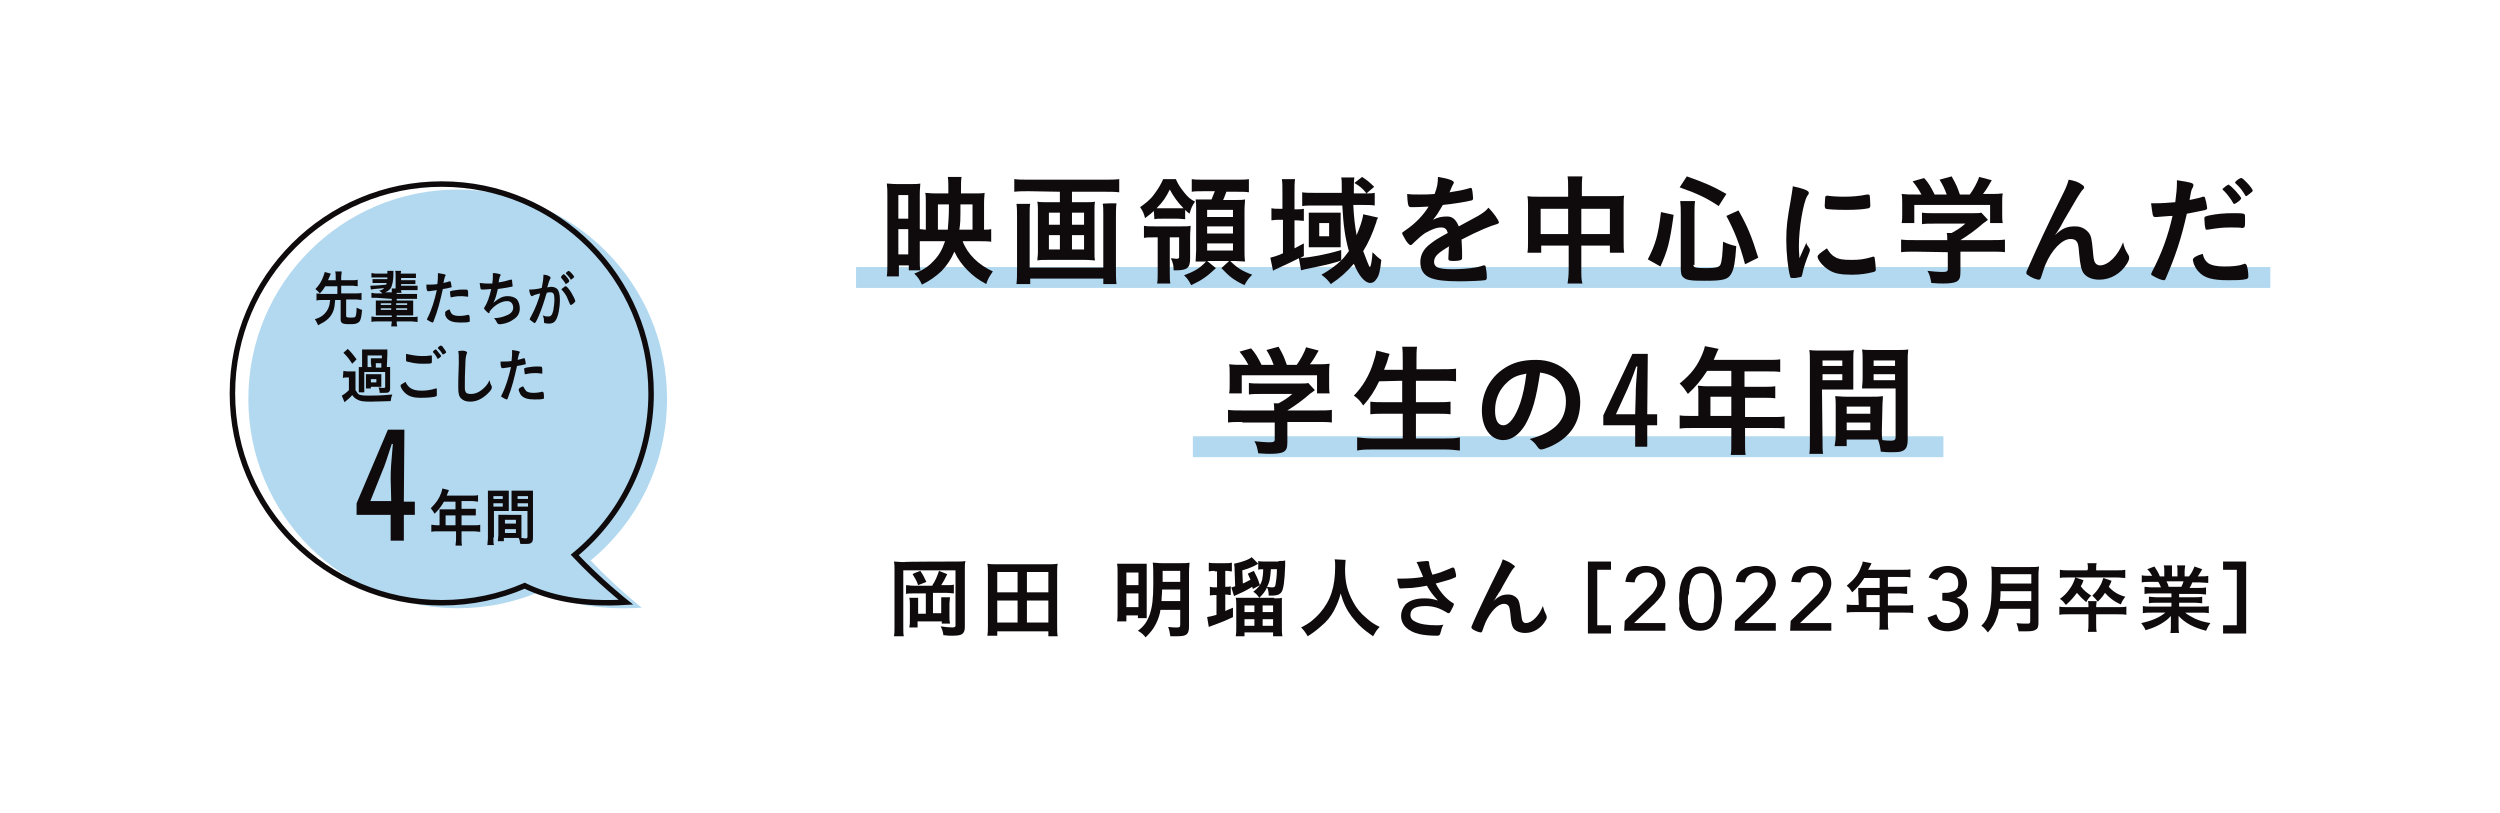 <?xml version="1.0" encoding="utf-8"?>
<!-- Generator: Adobe Illustrator 27.2.0, SVG Export Plug-In . SVG Version: 6.00 Build 0)  -->
<svg version="1.1" id="_レイヤー_2" xmlns="http://www.w3.org/2000/svg" xmlns:xlink="http://www.w3.org/1999/xlink" x="0px"
	 y="0px" viewBox="0 0 455 148" style="enable-background:new 0 0 455 148;" xml:space="preserve">
<style type="text/css">
	.st0{fill:#B2D9F0;}
	.st1{fill:none;stroke:#0F0B0D;stroke-miterlimit:10;}
	.st2{fill:#0F0B0D;}
</style>
<g id="_レイヤー_2-2">
	<g>
		<path class="st0" d="M107.5,102c8.5-7,13.9-17.6,13.9-29.4c0-21-17.1-38.1-38.1-38.1S45.2,51.5,45.2,72.6s17.1,38.1,38.1,38.1
			c5.4,0,10.5-1.1,15.1-3.1c4.5,2.2,10.4,3.5,18.4,3C116.8,110.6,112,106.8,107.5,102L107.5,102z"/>
		<path class="st1" d="M104.6,101c8.5-7,13.9-17.6,13.9-29.4c0-21-17.1-38.1-38.1-38.1S42.3,50.6,42.3,71.6s17.1,38.1,38.1,38.1
			c5.4,0,10.5-1.1,15.1-3.1c4.5,2.2,10.4,3.5,18.4,3C113.9,109.6,109.1,105.8,104.6,101L104.6,101z"/>
		<g>
			<path class="st2" d="M73.5,91.3h2v2.4h-2v4.7h-2.4v-4.7h-6.2v-2.1l5.7-13.4h3L73.5,91.3L73.5,91.3z M71.1,87.1
				c0-1.8,0.1-2.9,0.4-6.3h-0.2c-0.9,2.8-1.3,4-1.7,4.9l-2.2,5.5h3.8L71.1,87.1L71.1,87.1z"/>
			<path class="st2" d="M80,93.3c0-0.2,0-0.4,0-0.6c0.2,0,0.4,0,0.7,0h2.2v-1.4h-2.1c-0.5,0.9-1,1.5-1.7,2.2c-0.3-0.5-0.4-0.6-0.7-1
				c1-1,1.5-1.7,1.9-2.8c0.1-0.4,0.2-0.6,0.2-0.8l1.2,0.3c0,0.1-0.2,0.4-0.4,1H86c0.5,0,0.7,0,1-0.1v1.2c-0.3,0-0.6-0.1-1-0.1h-2
				v1.4h1.6c0.5,0,0.7,0,1,0v1.2c-0.3,0-0.6,0-1,0H84v1.8h2.3c0.5,0,0.8,0,1.1-0.1v1.3c-0.3,0-0.7-0.1-1.1-0.1H84v1.4
				c0,0.6,0,0.9,0.1,1.2h-1.2c0-0.3,0.1-0.6,0.1-1.2v-1.4h-3.4c-0.4,0-0.8,0-1.1,0.1v-1.3c0.3,0,0.6,0.1,1.1,0.1H80L80,93.3L80,93.3
				z M82.9,95.6v-1.8h-1.8v1.8H82.9z"/>
			<path class="st2" d="M89.8,97.8c0,0.7,0,1.1,0.1,1.4h-1.2c0-0.3,0.1-0.7,0.1-1.4v-7.3c0-0.6,0-0.9,0-1.2c0.3,0,0.5,0,1,0h1.8
				c0.5,0,0.8,0,1,0c0,0.3,0,0.6,0,1V92c0,0.5,0,0.7,0,1c-0.2,0-0.6,0-0.9,0h-1.8V97.8z M89.8,90.8h1.7v-0.5h-1.7V90.8z M89.8,92.2
				h1.7v-0.6h-1.7C89.8,91.6,89.8,92.2,89.8,92.2z M94.9,96.9c0,0.4,0,0.7,0,1c0.3,0,0.6,0.1,0.7,0.1c0.3,0,0.4-0.1,0.4-0.3V93h-2
				c-0.3,0-0.6,0-0.9,0c0-0.4,0-0.5,0-1v-1.7c0-0.4,0-0.7,0-1c0.3,0,0.5,0,1,0h1.9c0.5,0,0.7,0,1,0c0,0.4,0,0.7,0,1.2v7.3
				c0,0.7-0.1,0.9-0.5,1.1c-0.2,0.1-0.5,0.1-1.1,0.1c-0.1,0-0.2,0-0.7,0c-0.1-0.5-0.1-0.7-0.3-1.1c-0.3,0-0.4,0-0.6,0h-2.1v0.6h-1.1
				c0-0.3,0.1-0.7,0.1-1.1v-2.7c0-0.4,0-0.7,0-1c0.3,0,0.5,0,0.9,0H94c0.4,0,0.6,0,0.9,0c0,0.3,0,0.6,0,1V96.9L94.9,96.9z
				 M91.9,95.3h2v-0.7h-2V95.3z M91.9,97h2v-0.7h-2V97z M94.2,90.8h1.9v-0.5h-1.9V90.8z M94.2,92.2h1.9v-0.6h-1.9V92.2z"/>
		</g>
		<g>
			<path class="st2" d="M59.2,52.1c-0.3,0.5-0.5,0.8-1,1.3c-0.3-0.4-0.5-0.5-0.8-0.8c0.6-0.6,0.9-1.1,1.2-1.7
				c0.2-0.5,0.4-0.9,0.5-1.4l1.1,0.3c0,0.1-0.1,0.2-0.2,0.5c-0.2,0.4-0.2,0.5-0.3,0.7h1.4v-0.6c0-0.4,0-0.7-0.1-1h1.2
				c0,0.3-0.1,0.6-0.1,1V51h2c0.4,0,0.7,0,1-0.1v1.2c-0.3,0-0.6-0.1-1-0.1h-2v1.4h2.6c0.5,0,0.8,0,1.1-0.1v1.3
				c-0.3,0-0.6-0.1-1.1-0.1H63v3c0,0.2,0.1,0.3,0.7,0.3c0.7,0,0.9,0,1-0.2c0.1-0.2,0.2-0.7,0.2-1.6c0.5,0.2,0.6,0.3,1,0.4
				c-0.1,1.1-0.2,1.6-0.4,2c-0.1,0.2-0.4,0.4-0.7,0.5c-0.3,0.1-0.8,0.1-1.3,0.1c-1.2,0-1.5-0.2-1.5-0.9v-3.5H61
				c-0.1,1.5-0.3,2.2-0.9,3c-0.4,0.5-0.8,0.8-1.3,1.1c-0.2,0.1-0.4,0.2-0.9,0.5c-0.2-0.4-0.3-0.7-0.6-1.1c1-0.3,1.6-0.7,2.1-1.4
				c0.3-0.4,0.5-0.9,0.6-1.4c0-0.2,0-0.2,0.1-0.7h-1.4c-0.4,0-0.8,0-1.1,0.1v-1.3c0.3,0,0.6,0.1,1.1,0.1h2.7v-1.4H59.2L59.2,52.1z"
				/>
			<path class="st2" d="M68.5,54.2c-0.4,0-0.6,0-0.9,0v-0.9c0.3,0,0.4,0.1,0.9,0.1h1.1c-0.2-0.2-0.4-0.4-0.6-0.5
				c0.5-0.1,0.7-0.2,0.9-0.5c-0.3,0.1-0.9,0.1-1.8,0.2c-0.2,0-0.4,0.1-0.6,0.1L67.4,52c0.1,0,0.1,0,0.2,0c0.6,0,2-0.1,2.7-0.2
				c0-0.1,0-0.2,0.1-0.3h-1.7c-0.5,0-0.6,0-0.9,0v-0.7c0.2,0,0.4,0,0.9,0h1.8c0-0.1,0-0.2,0-0.3h-2c-0.4,0-0.6,0-0.9,0v-0.8
				c0.3,0,0.4,0.1,0.9,0.1h2c0-0.3,0-0.3,0-0.5h1.1c0,0.2,0,0.3,0,0.8c0,0.9-0.2,1.7-0.4,2.2c-0.2,0.4-0.6,0.7-1.1,0.9h1.2
				c0-0.3,0-0.4,0-0.7H72c0-0.1,0-0.2,0-0.3v-2.1c0-0.5,0-0.6-0.1-0.8h1.1c0,0.2,0,0.2-0.1,0.5h1.9c0.4,0,0.6,0,0.9,0v0.8
				c-0.2,0-0.4,0-0.9,0H73V51h1.7c0.5,0,0.6,0,0.9,0v0.7c-0.3,0-0.4,0-0.9,0H73V52h2.1c0.5,0,0.7,0,0.9,0v0.8c-0.2,0-0.4,0-0.9,0H73
				c0,0.2,0,0.3,0.1,0.5h-0.9c0,0.1,0,0.1,0,0.2h2.8c0.5,0,0.6,0,0.9,0v0.9c-0.2,0-0.4,0-0.9,0h-2.8v0.3h2.2c0.4,0,0.6,0,0.8,0
				c0,0.3,0,0.4,0,0.8v1c0,0.4,0,0.6,0,0.9c-0.2,0-0.4,0-0.8,0h-2.2v0.3h2.8c0.5,0,0.8,0,1-0.1v1c-0.3,0-0.7-0.1-1-0.1h-2.8
				c0,0.4,0,0.6,0.1,0.9h-1.1c0-0.3,0.1-0.5,0.1-0.9h-2.7c-0.4,0-0.7,0-1,0.1v-1c0.2,0,0.5,0.1,1,0.1h2.7v-0.3h-2.1
				c-0.4,0-0.6,0-0.8,0c0-0.3,0-0.5,0-0.9v-1c0-0.4,0-0.6,0-0.8c0.2,0,0.4,0,0.8,0h2.1v-0.3L68.5,54.2L68.5,54.2z M69.3,55.2v0.3
				h1.9v-0.3H69.3z M69.3,56.1v0.3h1.9v-0.3H69.3z M72.1,55.5h2v-0.3h-2V55.5z M72.1,56.4h2v-0.3h-2V56.4z"/>
			<path class="st2" d="M78.1,53L78.1,53c-0.1,0-0.1,0-0.2,0c-0.1,0-0.1,0-0.2-0.2c-0.1-0.3-0.1-0.6-0.1-1c0.1,0,0.2,0,0.3,0
				c0.5,0,1.2,0,1.7-0.1c0.1-0.7,0.1-1.3,0.1-1.7v-0.3c1.1,0.2,1.4,0.2,1.4,0.4c0,0.1,0,0.1-0.1,0.2c-0.1,0.3-0.1,0.3-0.3,1.2
				c0.4-0.1,0.9-0.2,1.1-0.3c0,0,0.1,0,0.1,0c0.1,0,0.1,0,0.2,0.4c0,0.2,0.1,0.5,0.1,0.6c0,0.1,0,0.1-0.1,0.1
				c-0.1,0-0.6,0.2-1.5,0.3c-0.5,2.2-0.9,3.9-1.7,5.9c0,0.1-0.1,0.2-0.2,0.2c-0.1,0-0.5-0.2-0.8-0.4c-0.2-0.1-0.2-0.2-0.2-0.2
				c0,0,0-0.1,0.1-0.2c0.8-1.6,1.3-3.3,1.7-5.1C79,52.9,78.7,52.9,78.1,53L78.1,53z M82.3,57.2c0.3,0.2,0.7,0.3,1.3,0.3
				c0.6,0,1.2-0.1,1.5-0.2c0.1,0,0.1,0,0.1,0c0.1,0,0.1,0,0.2,0.1c0.1,0.2,0.1,0.7,0.1,1c0,0.1,0,0.2-0.2,0.2
				c-0.3,0.1-0.9,0.1-1.5,0.1c-1.2,0-1.9-0.2-2.4-0.7c-0.2-0.2-0.3-0.5-0.4-0.7C81.1,57.1,81,57,81,56.9c0-0.2,0.3-0.4,0.8-0.6
				C82,56.8,82.1,57,82.3,57.2z M85.1,54c-0.2,0-0.6-0.1-1-0.1c-0.7,0-1,0-1.9,0.2c0,0-0.1,0-0.1,0c-0.1,0-0.1,0-0.1-0.1
				c0-0.1-0.1-0.6-0.1-0.8c0-0.1,0-0.2,0.1-0.2c0,0,0.1,0,0.3-0.1c0.7-0.1,1.2-0.2,1.9-0.2c0.6,0,0.9,0,0.9,0.1c0,0,0.1,0.1,0.1,0.5
				c0,0.3,0,0.6,0,0.7C85.3,54,85.2,54,85.1,54C85.2,54,85.1,54,85.1,54L85.1,54z"/>
			<path class="st2" d="M88.1,52.7c-0.5,0-0.6,0-0.6-0.1c-0.1-0.1-0.1-0.6-0.2-1.1c0.4,0,0.7,0.1,1.2,0.1c0.3,0,0.7,0,1.1,0
				c0.1-0.7,0.1-0.9,0.1-1.3c0-0.2,0-0.3,0-0.6c0.5,0,1,0.1,1.3,0.2c0.1,0,0.1,0.1,0.1,0.2c0,0.1,0,0.1-0.1,0.2
				c-0.1,0.2-0.1,0.4-0.2,0.7c0,0.2,0,0.3-0.1,0.4c0.8-0.1,1.6-0.3,2.2-0.5c0.1,0,0.1,0,0.2,0c0.1,0,0.1,0.1,0.1,0.3
				c0,0.2,0.1,0.7,0.1,0.8c0,0.1,0,0.2-0.3,0.2c-0.8,0.2-1.8,0.3-2.4,0.4c-0.3,1.3-0.4,1.7-0.8,2.5c0.6-0.5,0.9-0.7,1.3-0.9
				c0.4-0.2,0.8-0.3,1.3-0.3c0.7,0,1.3,0.2,1.7,0.6c0.3,0.4,0.5,1,0.5,1.6c0,0.8-0.3,1.5-1.1,2c-0.5,0.4-1.4,0.8-2.3,0.9
				c-0.2,0-0.3,0-0.4,0c-0.1,0-0.2-0.1-0.3-0.2c-0.2-0.4-0.3-0.6-0.6-0.9c0.9,0,1.6-0.2,2.3-0.5c0.8-0.3,1.2-0.8,1.2-1.4
				c0-0.7-0.4-1.2-1.1-1.2c-1.1,0-2.4,0.8-3.2,1.9C89.1,56.9,89.1,57,89,57c-0.2,0-0.9-0.7-0.9-0.9c0-0.1,0-0.1,0.1-0.2
				c0.5-0.8,0.9-1.9,1.2-3.3C89.3,52.6,88.2,52.7,88.1,52.7L88.1,52.7z"/>
			<path class="st2" d="M97.1,53.8c-0.1,0-0.1,0-0.2,0.1c0,0-0.1,0-0.1,0c-0.2,0-0.4-0.4-0.5-1.2h0.2c0.4,0,1.5-0.1,2.1-0.3
				c0.2-1,0.3-1.7,0.3-2.2c0,0,0-0.1,0-0.2c0.4,0,0.8,0.1,1.1,0.3c0.2,0.1,0.2,0.2,0.2,0.3c0,0.1,0,0.1-0.1,0.2
				c-0.1,0.2-0.3,0.7-0.5,1.5c0.2,0,0.5-0.1,0.7-0.1c0.4,0,0.7,0.1,1,0.3c0.4,0.3,0.6,1,0.6,2c0,1.6-0.3,3-0.7,3.7
				c-0.3,0.5-0.7,0.7-1.3,0.7c-0.4,0-0.7-0.1-0.8-0.1c-0.1,0-0.1-0.2-0.1-0.5c0-0.3-0.1-0.6-0.2-0.9c0.5,0.2,0.6,0.2,1,0.2
				c0.5,0,0.7-0.3,0.9-1.1c0.1-0.6,0.2-1.3,0.2-2.1c0-0.9-0.2-1.2-0.7-1.2c-0.2,0-0.5,0-0.7,0.1c0,0.1,0,0.1-0.1,0.3
				c-0.3,1.1-0.8,2.6-1.3,3.8c-0.5,1.2-0.7,1.4-0.8,1.4c-0.1,0-0.3-0.2-0.6-0.4c-0.2-0.2-0.3-0.2-0.3-0.3c0,0,0.1-0.3,0.4-0.8
				c0.5-0.9,1.3-2.8,1.5-3.9C97.6,53.6,97.1,53.7,97.1,53.8L97.1,53.8z M103.3,51.5c-0.2,0.1-0.3,0.2-0.3,0.2c0,0-0.1,0-0.1-0.1
				c-0.2-0.4-0.6-0.8-0.8-1.1c0,0,0,0,0-0.1c0,0,0.1-0.1,0.2-0.3c0.2-0.1,0.2-0.2,0.3-0.2c0.2,0,1,1,1,1.2
				C103.6,51.3,103.5,51.4,103.3,51.5L103.3,51.5z M102.2,52.7c0-0.1,0.1-0.2,0.4-0.4c0.2-0.2,0.3-0.2,0.4-0.2c0.1,0,0.6,0.5,1,1.2
				c0.3,0.5,0.7,1.3,0.7,1.5c0,0.1,0,0.1-0.3,0.4c-0.2,0.2-0.4,0.3-0.5,0.3c-0.1,0-0.1,0-0.2-0.2c-0.2-0.5-0.4-0.9-0.6-1.4
				c-0.3-0.5-0.3-0.5-0.8-1.1C102.2,52.8,102.2,52.7,102.2,52.7L102.2,52.7z M103.5,49.3c0.2,0,1,0.9,1,1.1c0,0.1-0.1,0.1-0.3,0.3
				c-0.2,0.2-0.3,0.2-0.3,0.2c0,0-0.1-0.1-0.2-0.3c-0.2-0.3-0.5-0.6-0.7-0.8c0,0,0-0.1,0-0.1C103,49.6,103.4,49.3,103.5,49.3
				L103.5,49.3z"/>
			<path class="st2" d="M62.5,67.5c0.2,0,0.4,0.1,0.8,0.1h0.7c0.3,0,0.5,0,0.7,0c0,0.4,0,0.5,0,1.1v2.3c0.2,0.3,0.3,0.4,0.4,0.6
				c0.2,0.2,0.4,0.3,0.6,0.3c0.4,0.1,0.9,0.1,1.5,0.1c2,0,3.1-0.1,4.2-0.2c-0.2,0.5-0.2,0.6-0.3,1.2c-0.9,0-2.2,0.1-3.6,0.1
				c-1.5,0-2-0.1-2.5-0.4c-0.4-0.2-0.6-0.4-0.9-0.8c-0.3,0.4-0.9,0.9-1.4,1.3l-0.5-1.2c0.4-0.2,0.8-0.5,1.3-1v-2.3h-0.5
				c-0.3,0-0.4,0-0.6,0.1L62.5,67.5L62.5,67.5z M63.3,63.5c0.8,0.8,1,1.1,1.6,1.9l-0.8,0.8c-0.6-0.9-0.8-1.2-1.6-2L63.3,63.5
				L63.3,63.5z M70.4,66.8c0.3,0,0.5,0,0.6,0c0,0.3,0,0.5,0,0.9v3c0,0.4-0.1,0.6-0.3,0.7c-0.2,0.1-0.4,0.1-1,0.1c0,0-0.2,0-0.6,0
				c0-0.4-0.1-0.7-0.2-1c0.4,0.1,0.7,0.1,0.8,0.1c0.3,0,0.4,0,0.4-0.2v-2.7h-3.8v2.8c0,0.5,0,0.7,0,0.9h-1c0-0.3,0-0.5,0-0.9v-2.9
				c0-0.4,0-0.5,0-0.8c0.1,0,0.3,0,0.6,0v-2.2c0-0.4,0-0.7,0-1c0.3,0,0.5,0,0.9,0h2.8c0.5,0,0.7,0,0.9,0c0,0.2,0,0.5,0,1L70.4,66.8
				L70.4,66.8L70.4,66.8z M69.4,69.8c0,0.3,0,0.4,0,0.6c0,0,0,0-0.1,0c-0.1,0-0.4,0-0.5,0h-1.3v0.3h-0.9c0-0.2,0-0.3,0-0.6v-1.4
				c0-0.2,0-0.4,0-0.6c0.1,0,0.2,0,0.6,0h1.6c0.4,0,0.4,0,0.6,0c0,0.2,0,0.3,0,0.6L69.4,69.8L69.4,69.8z M67.5,66c0-0.4,0-0.5,0-0.8
				c0.2,0,0.5,0,0.8,0h1.2v-0.5h-2.6v2.1h0.7L67.5,66L67.5,66z M67.5,69.6h1V69h-1V69.6z M69.4,66.9v-0.8h-1v0.8H69.4z"/>
			<path class="st2" d="M76.7,71.1c0.8,0,1.7-0.1,2.6-0.4c0,0,0.1,0,0.1,0c0.1,0,0.1,0,0.1,0.1c0,0.2,0,0.6,0,1c0,0.2,0,0.3-0.1,0.3
				c-0.3,0.2-1.6,0.3-2.8,0.3c-1.5,0-2.3-0.3-3-1c-0.3-0.3-0.7-0.9-0.7-1.2c0-0.2,0.1-0.2,0.9-0.7C74.3,70.6,75.1,71.1,76.7,71.1z
				 M76.8,64.8c0.6,0,0.9,0,1.6-0.1h0.1c0.1,0,0.1,0,0.1,0.1c0,0.1,0,0.5,0,0.9c0,0.3,0,0.3-0.1,0.4c-0.1,0.1-0.9,0.1-1.6,0.1
				c-0.9,0-1.6-0.1-2.4-0.3c-0.6-0.1-0.6-0.1-0.6-0.5c0-0.2,0-0.7,0-1C74.8,64.6,75.8,64.8,76.8,64.8z M79.7,65.3
				c-0.1,0-0.1,0-0.1-0.1c-0.3-0.5-0.4-0.7-0.8-1.1c0,0,0-0.1,0-0.1c0-0.1,0.4-0.4,0.5-0.4c0.1,0,0.2,0.1,0.4,0.4
				c0.3,0.4,0.6,0.7,0.6,0.8C80.3,64.9,79.8,65.3,79.7,65.3L79.7,65.3z M80.7,63.3c0.3,0.4,0.5,0.7,0.5,0.8c0,0.1,0,0.1-0.2,0.2
				c-0.2,0.2-0.3,0.2-0.4,0.2c0,0-0.1,0-0.1-0.1c-0.3-0.5-0.5-0.7-0.8-1c0,0,0-0.1,0-0.1c0-0.1,0.4-0.4,0.5-0.4
				C80.4,62.9,80.5,63,80.7,63.3z"/>
			<path class="st2" d="M84.7,63.9c0.2,0.1,0.3,0.1,0.3,0.3c0,0.1,0,0.1-0.1,0.3c-0.1,0.3-0.2,0.9-0.2,1.7c-0.1,1.8-0.1,3.1-0.1,4.2
				c0,0.4,0,0.6,0.1,0.8c0.1,0.4,0.5,0.5,1,0.5c0.9,0,1.7-0.4,2.5-1.2c0.4-0.4,0.6-0.7,0.9-1.3c0.1,0.4,0.1,0.6,0.4,1.1
				c0,0.1,0,0.2,0,0.3c0,0.2-0.2,0.5-0.7,1c-1,1-2.1,1.5-3.2,1.5c-0.8,0-1.3-0.2-1.7-0.6c-0.4-0.4-0.5-1-0.5-2.1
				c0-0.9,0-1.5,0.1-4.1c0-0.4,0-0.6,0-0.7c0-0.9,0-1.2-0.1-1.7C84,63.8,84.4,63.8,84.7,63.9L84.7,63.9z"/>
			<path class="st2" d="M91.6,67L91.6,67c-0.1,0-0.1,0-0.2,0c-0.1,0-0.1,0-0.2-0.2c-0.1-0.3-0.1-0.6-0.1-1c0.1,0,0.2,0,0.3,0
				c0.5,0,1.2,0,1.7-0.1c0.1-0.7,0.1-1.3,0.1-1.7v-0.3c1.1,0.2,1.4,0.2,1.4,0.4c0,0.1,0,0.1-0.1,0.2c-0.1,0.3-0.1,0.3-0.3,1.2
				c0.4-0.1,0.9-0.2,1.1-0.3c0,0,0,0,0.1,0c0.1,0,0.1,0,0.2,0.4c0,0.2,0.1,0.5,0.1,0.6c0,0.1,0,0.1-0.1,0.1c-0.1,0-0.6,0.2-1.5,0.3
				c-0.5,2.2-0.9,3.9-1.7,5.9c0,0.1-0.1,0.2-0.2,0.2c-0.1,0-0.5-0.2-0.8-0.4c-0.2-0.1-0.2-0.2-0.2-0.2c0,0,0-0.1,0.1-0.2
				c0.8-1.6,1.3-3.3,1.7-5.1C92.5,66.9,92.2,66.9,91.6,67L91.6,67z M95.8,71.2c0.3,0.2,0.7,0.3,1.3,0.3c0.6,0,1.2-0.1,1.5-0.2
				c0.1,0,0.1,0,0.1,0c0.1,0,0.1,0,0.2,0.1c0.1,0.2,0.1,0.7,0.1,1c0,0.1,0,0.2-0.2,0.2c-0.3,0.1-0.9,0.1-1.5,0.1
				c-1.2,0-1.9-0.2-2.4-0.7c-0.2-0.2-0.3-0.5-0.4-0.7c-0.1-0.2-0.1-0.3-0.1-0.4c0-0.2,0.3-0.4,0.8-0.6C95.5,70.8,95.6,71,95.8,71.2z
				 M98.6,68c-0.2,0-0.6-0.1-1-0.1c-0.7,0-1,0-1.9,0.2c0,0-0.1,0-0.1,0c-0.1,0-0.1,0-0.1-0.1c0-0.1-0.1-0.6-0.1-0.8
				c0-0.1,0-0.2,0.1-0.2c0,0,0.1,0,0.3-0.1c0.7-0.1,1.2-0.2,1.9-0.2c0.6,0,0.9,0,0.9,0.1c0,0,0.1,0.1,0.1,0.5c0,0.3,0,0.6,0,0.7
				C98.8,67.9,98.8,68,98.6,68C98.7,68,98.7,68,98.6,68L98.6,68z"/>
		</g>
	</g>
	<g>
		<g>
			<path class="st2" d="M174,102.2c0.9,0,1.2,0,1.7-0.1c-0.1,0.5-0.1,0.9-0.1,1.7v10.4c0,0.6-0.2,1-0.5,1.2
				c-0.3,0.2-0.8,0.3-1.8,0.3c-0.5,0-0.7,0-1.6-0.1c-0.1-0.7-0.2-1-0.5-1.6c0.7,0.1,1.6,0.2,2.1,0.2c0.4,0,0.6-0.1,0.6-0.3v-10.1
				h-9.5v10.3c0,0.9,0,1.3,0.1,1.7h-1.8c0.1-0.5,0.1-1,0.1-1.7v-10.4c0-0.6,0-1-0.1-1.5c0.5,0,0.9,0.1,1.8,0.1
				C164.5,102.2,174,102.2,174,102.2z M169.7,106.5c0.5-0.7,0.9-1.7,1.2-2.6l1.5,0.6c-0.5,1-0.6,1.2-1.1,2h0.9c0.7,0,1,0,1.4-0.1
				v1.6c-0.4,0-0.8-0.1-1.4-0.1h-2.4v3.7h1.5v-1.7c0-0.5,0-0.8,0-1.2h1.6c0,0.4-0.1,0.7-0.1,1.3v2c0,0.7,0,1,0.1,1.5h-1.5l0-0.4H167
				v1.1h-1.5c0.1-0.5,0.1-0.8,0.1-1.6v-2.5c0-0.6,0-0.8-0.1-1.3h1.6c0,0.3,0,0.7,0,1.2v1.7h1.4V108h-2.2c-0.6,0-1,0-1.4,0.1v-1.6
				c0.5,0,0.7,0.1,1.4,0.1H169.7L169.7,106.5z M167.5,103.9c0.6,0.9,0.6,1,1.1,2l-1.5,0.6c-0.3-0.9-0.6-1.3-1-2
				C166.1,104.4,167.5,103.9,167.5,103.9z"/>
			<path class="st2" d="M190.8,115.7v-0.8h-9.3v0.8h-1.8c0.1-0.6,0.1-1.1,0.1-1.9v-9.6c0-0.6,0-1.1-0.1-1.6c0.6,0.1,1.1,0.1,1.8,0.1
				h9.2c0.7,0,1.2,0,1.8-0.1c-0.1,0.5-0.1,1-0.1,1.6v9.7c0,0.8,0,1.4,0.1,1.9H190.8L190.8,115.7z M181.5,107.8h3.7v-3.7h-3.7V107.8z
				 M181.5,113.3h3.7v-4h-3.7V113.3z M186.9,107.8h3.9v-3.7h-3.9V107.8z M186.9,113.3h3.9v-4h-3.9V113.3z"/>
			<path class="st2" d="M203.4,104.2c0-0.7,0-1.1-0.1-1.6c0.4,0,0.8,0,1.7,0h2.4c0.6,0,0.9,0,1.3,0c0,0.4,0,0.7,0,1.4v6.9
				c0,0.8,0,1.3,0,1.6h-1.6V112H205v1.1h-1.7c0.1-0.5,0.1-1.1,0.1-1.8L203.4,104.2L203.4,104.2z M205,106.5h2.2v-2.3H205V106.5z
				 M205,110.5h2.2V108H205V110.5z M211.2,111c-0.1,0.8-0.4,1.7-0.8,2.5c-0.5,1-1,1.6-1.9,2.5c-0.4-0.5-0.7-0.8-1.4-1.2
				c1.2-0.9,1.7-1.7,2.2-3.1c0.4-1.3,0.6-2.7,0.6-5.5c0-2,0-3.2-0.1-3.8c0.5,0,0.9,0.1,1.7,0.1h3.3c0.8,0,1.2,0,1.7-0.1
				c0,0.4-0.1,0.9-0.1,1.7v10c0,0.8-0.2,1.2-0.5,1.4c-0.3,0.2-0.7,0.3-1.7,0.3c-0.4,0-0.7,0-1.2,0c-0.1-0.7-0.2-1.2-0.4-1.7
				c0.7,0.1,1.2,0.1,1.6,0.1c0.5,0,0.6-0.1,0.6-0.5V111L211.2,111L211.2,111z M211.5,107.3c0,0.8-0.1,1.3-0.1,2.1h3.4v-2.1H211.5z
				 M214.8,103.9h-3.2v2h3.2V103.9z"/>
			<path class="st2" d="M221.1,103.9c-0.5,0-0.7,0-1.1,0.1v-1.6c0.4,0.1,0.7,0.1,1.3,0.1h1.6c0.6,0,0.9,0,1.3-0.1v1.6
				c-0.4,0-0.5-0.1-0.9-0.1H223v2.9c0.5,0,0.7,0,1-0.1v1.6c-0.4,0-0.6-0.1-1-0.1v3c0.4-0.2,0.7-0.3,1.4-0.6v1.7
				c-1.2,0.6-2.2,1-3.6,1.5c-0.3,0.1-0.5,0.2-0.8,0.3l-0.3-1.8c0.5-0.1,0.7-0.1,1.7-0.4v-3.6h-0.2c-0.4,0-0.7,0-1,0.1v-1.6
				c0.4,0.1,0.6,0.1,1.1,0.1h0.2v-2.9H221.1L221.1,103.9z M228,107.2c0-0.1,0-0.2-0.1-0.4c-1.1,0.7-2,1.1-2.9,1.5
				c-0.1,0-0.2,0.1-0.4,0.2l-0.5-1.6c0.2,0,0.3-0.1,0.7-0.2l-0.1-2.9c0-0.4,0-0.7-0.1-1.2c1.5-0.3,2.8-0.8,3.2-1.2l1.2,1.2
				c-0.8,0.5-1.8,0.9-2.9,1.2l0.1,2.4c0.6-0.3,0.9-0.4,1.4-0.7c-0.2-0.4-0.3-0.6-0.5-1.1l1.1-0.5c0.5,1,0.7,1.3,1.1,2.6L228,107.2
				L228,107.2z M231.9,108.9c0.7,0,1,0,1.4-0.1c0,0.4,0,0.9,0,1.6v3.8c0,0.6,0,1.1,0.1,1.6h-1.7v-0.7h-5.2v0.7h-1.6
				c0.1-0.5,0.1-1,0.1-1.6v-3.8c0-0.7,0-1.2-0.1-1.6c0.4,0,0.8,0,1.5,0H231.9L231.9,108.9z M226.5,111.4h1.8v-1.2h-1.8V111.4z
				 M226.5,113.9h1.8v-1.2h-1.8V113.9z M232.7,102.1c0.6,0,0.9,0,1.2-0.1c0,0.2,0,0.5,0,0.9c-0.1,2.9-0.3,4.4-0.7,4.9
				c-0.3,0.4-0.8,0.6-1.6,0.6c-0.1,0-0.3,0-0.7,0c0-0.7-0.1-1.1-0.3-1.5c-0.3,0.7-0.7,1.2-1.4,1.9c-0.3-0.4-0.6-0.8-1.1-1.1
				c1-0.8,1.3-1.2,1.6-2.1c0.1-0.5,0.2-1.2,0.2-2c-0.5,0-0.6,0-0.9,0.1v-1.6c0.3,0.1,0.7,0.1,1.3,0.1H232.7L232.7,102.1z
				 M229.8,111.4h1.9v-1.2h-1.9V111.4z M229.8,113.9h1.9v-1.2h-1.9V113.9z M231.3,103.6c-0.1,1.5-0.2,2.3-0.7,3.2
				c0.5,0.1,0.8,0.1,1,0.1c0.3,0,0.4-0.1,0.5-0.3c0.1-0.5,0.3-1.6,0.3-3H231.3L231.3,103.6z"/>
			<path class="st2" d="M244.9,101.9c0,0.3-0.1,1-0.1,1.6c0,2.5,0.4,4.1,1.5,6.1c0.6,1.1,1.3,2,2.4,2.9c0.9,0.8,1.4,1.1,2.4,1.6
				c-0.6,0.6-0.8,1-1.2,1.7c-1.9-1.3-2.8-2.2-3.9-3.6c-0.9-1.2-1.5-2.4-2-4.2c-0.3,1.2-0.6,1.9-1.2,3.1c-0.6,1.1-1.3,2-2.4,2.9
				c-0.8,0.7-1.3,1.1-2.4,1.8c-0.4-0.7-0.7-1.1-1.2-1.6c1.6-0.8,2.4-1.5,3.4-2.6c2-2.3,2.8-4.8,2.8-8.5c0-0.6,0-0.9-0.1-1.3
				L244.9,101.9L244.9,101.9z"/>
			<path class="st2" d="M260.1,102.4c0,0.4,0.2,1.2,0.6,2.2c1.2-0.3,2-0.6,3.6-1.3c0.1,0,0.1,0,0.2,0c0.2,0,0.3,0.3,0.5,1.3
				c0,0.1,0,0.1,0,0.2c0,0,0,0,0,0.1c0,0.1-0.1,0.2-0.2,0.2c-0.8,0.4-1.7,0.6-3.5,1.1c0.8,1.6,2,2.9,3.2,3.6c0.1,0,0.1,0.1,0.1,0.2
				c0,0.2-0.4,0.9-0.6,1.3c-0.1,0.2-0.2,0.3-0.4,0.3c-0.1,0-0.1,0-0.4-0.2c-0.3-0.2-1.1-0.6-1.7-0.8c-0.7-0.2-1.3-0.3-2-0.3
				c-1.9,0-2.8,0.5-2.8,1.6c0,0.6,0.3,1,1,1.3c0.8,0.4,2.1,0.6,3.7,0.6c0.5,0,0.8,0,1.3-0.1c-0.3,0.5-0.3,0.7-0.6,1.7
				c-0.1,0.2-0.2,0.3-0.6,0.3c-1.1,0-2.4-0.1-3.2-0.3c-2.1-0.5-3.3-1.7-3.3-3.3c0-0.8,0.3-1.5,0.8-2.1c0.7-0.7,1.9-1.1,3.4-1.1
				c1,0,1.6,0.1,2.5,0.4c-0.9-1-1.4-1.6-2-2.7c-1,0.2-1.8,0.3-2.7,0.4c-0.6,0-1.8,0.1-2,0.1c-0.2,0-0.3,0-0.4-0.3
				c-0.1-0.3-0.2-0.8-0.3-1.5c0.5,0,0.8,0,1.1,0c1,0,2.5-0.1,3.6-0.3c-0.1-0.3-0.4-1-0.6-1.4c-0.3-0.7-0.4-1-0.6-1.3
				c0.8-0.1,1.6-0.2,1.9-0.2c0.3,0,0.4,0.1,0.4,0.3L260.1,102.4L260.1,102.4z"/>
			<path class="st2" d="M275.4,102.8c0.2,0.1,0.3,0.2,0.3,0.3s0,0.1-0.3,0.4c-0.1,0.1-0.3,0.4-0.6,0.9c-0.5,0.9-0.9,1.6-1.2,2.1
				c-0.4,0.8-0.7,1.3-0.9,1.5c0,0.1-0.1,0.2-0.3,0.5c-0.2,0.4-0.3,0.6-0.6,0.9c1-0.9,1.6-1.2,2.7-1.2c0.7,0,1.3,0.3,1.7,0.8
				c0.3,0.4,0.4,0.9,0.6,2.4c0.1,0.9,0.2,1.4,0.3,1.6c0.1,0.2,0.3,0.4,0.6,0.4c1.1,0,2.4-1.3,3.1-3.1c0.2,0.7,0.3,1,0.6,1.6
				c0.1,0.2,0.1,0.3,0.1,0.5c0,0.2-0.1,0.4-0.3,0.7c-0.8,1.3-2.2,2.1-3.6,2.1c-0.9,0-1.7-0.3-2.1-0.8c-0.3-0.4-0.5-1-0.6-2.6
				c-0.1-1-0.2-1.4-0.4-1.6c-0.2-0.2-0.4-0.3-0.8-0.3c-1.1,0-2.4,1.4-3.3,3.3c-0.2,0.5-0.4,1-0.6,1.6c-0.1,0.2-0.1,0.3-0.3,0.3
				c-0.3,0-1.1-0.3-1.5-0.6c-0.1-0.1-0.2-0.2-0.2-0.3c0-0.1,0-0.2,0.2-0.6c0.1-0.3,0.2-0.4,0.3-0.7c0.8-1.8,2.3-5,4.5-9.4
				c0.4-0.7,0.5-1.2,0.7-1.7C274.5,102.2,274.9,102.4,275.4,102.8L275.4,102.8z"/>
			<path class="st2" d="M293.2,115.3H289v-13.1h4.2v1.5h-2.5v10.1h2.5V115.3z"/>
			<path class="st2" d="M295.7,113l4.6-4.5c0.2-0.2,0.3-0.3,0.5-0.5c0.1-0.2,0.3-0.4,0.4-0.6c0.1-0.2,0.2-0.4,0.3-0.6
				c0.1-0.2,0.1-0.4,0.1-0.7c0-0.3-0.1-0.5-0.2-0.8c-0.1-0.2-0.2-0.4-0.4-0.6c-0.2-0.2-0.4-0.3-0.6-0.4c-0.2-0.1-0.5-0.1-0.8-0.1
				c-0.6,0-1,0.2-1.4,0.5c-0.4,0.3-0.6,0.7-0.7,1.3l-1.7-0.1c0.1-0.5,0.2-0.9,0.4-1.3c0.2-0.4,0.5-0.7,0.8-0.9
				c0.3-0.2,0.7-0.4,1.1-0.5c0.4-0.1,0.9-0.2,1.4-0.2c0.5,0,1,0.1,1.4,0.2c0.4,0.1,0.8,0.3,1.1,0.6s0.6,0.6,0.8,1
				c0.2,0.4,0.3,0.9,0.3,1.4c0,0.4-0.1,0.7-0.2,1.1c-0.1,0.3-0.3,0.6-0.4,0.9c-0.2,0.3-0.4,0.6-0.6,0.8c-0.2,0.3-0.5,0.5-0.7,0.8
				l-3.8,3.6h5.7v1.4h-7.5L295.7,113L295.7,113z"/>
			<path class="st2" d="M305.6,108.9c0-0.4,0-0.9,0.1-1.3c0-0.5,0.1-0.9,0.2-1.3c0.1-0.4,0.3-0.9,0.5-1.2c0.2-0.4,0.4-0.7,0.7-1
				c0.3-0.3,0.6-0.5,1-0.7s0.9-0.3,1.4-0.3c0.5,0,1,0.1,1.4,0.3s0.8,0.4,1,0.7c0.3,0.3,0.5,0.6,0.7,1c0.2,0.4,0.3,0.8,0.5,1.2
				c0.1,0.4,0.2,0.9,0.2,1.3c0,0.5,0.1,0.9,0.1,1.3c0,0.6-0.1,1.2-0.2,1.9c-0.1,0.7-0.3,1.3-0.6,1.9c-0.3,0.6-0.7,1.1-1.2,1.5
				c-0.5,0.4-1.2,0.6-2,0.6s-1.5-0.2-2-0.6c-0.5-0.4-0.9-0.9-1.2-1.5c-0.3-0.6-0.5-1.2-0.6-1.9C305.7,110.2,305.6,109.5,305.6,108.9
				L305.6,108.9z M307.2,108.9c0,0.4,0,0.8,0.1,1.3c0,0.5,0.2,1,0.3,1.5c0.2,0.5,0.4,0.9,0.7,1.2c0.3,0.3,0.7,0.5,1.3,0.5
				c0.5,0,1-0.2,1.3-0.5c0.3-0.3,0.6-0.7,0.7-1.2c0.2-0.5,0.3-1,0.3-1.5c0-0.5,0.1-1,0.1-1.3c0-0.3,0-0.5,0-0.9c0-0.3-0.1-0.7-0.1-1
				s-0.1-0.7-0.2-1c-0.1-0.3-0.2-0.6-0.4-0.9c-0.2-0.3-0.4-0.5-0.7-0.6c-0.3-0.2-0.6-0.2-0.9-0.2s-0.7,0.1-0.9,0.2
				c-0.3,0.1-0.5,0.4-0.7,0.6s-0.3,0.5-0.4,0.9c-0.1,0.3-0.2,0.6-0.2,1c-0.1,0.3-0.1,0.7-0.1,1C307.2,108.4,307.2,108.7,307.2,108.9
				L307.2,108.9z"/>
			<path class="st2" d="M315.8,113l4.6-4.5c0.2-0.2,0.3-0.3,0.5-0.5c0.2-0.2,0.3-0.4,0.4-0.6c0.1-0.2,0.2-0.4,0.3-0.6
				c0.1-0.2,0.1-0.4,0.1-0.7c0-0.3-0.1-0.5-0.2-0.8c-0.1-0.2-0.2-0.4-0.4-0.6c-0.2-0.2-0.4-0.3-0.6-0.4c-0.2-0.1-0.5-0.1-0.8-0.1
				c-0.6,0-1,0.2-1.4,0.5c-0.4,0.3-0.6,0.7-0.7,1.3l-1.7-0.1c0.1-0.5,0.2-0.9,0.4-1.3c0.2-0.4,0.5-0.7,0.8-0.9
				c0.3-0.2,0.7-0.4,1.1-0.5c0.4-0.1,0.9-0.2,1.4-0.2c0.5,0,1,0.1,1.4,0.2c0.4,0.1,0.8,0.3,1.1,0.6s0.6,0.6,0.8,1
				c0.2,0.4,0.3,0.9,0.3,1.4c0,0.4-0.1,0.7-0.2,1.1c-0.1,0.3-0.3,0.6-0.4,0.9c-0.2,0.3-0.4,0.6-0.6,0.8c-0.2,0.3-0.5,0.5-0.7,0.8
				l-3.8,3.6h5.7v1.4h-7.5L315.8,113L315.8,113z"/>
			<path class="st2" d="M325.9,113l4.6-4.5c0.2-0.2,0.3-0.3,0.5-0.5c0.1-0.2,0.3-0.4,0.4-0.6c0.1-0.2,0.2-0.4,0.3-0.6
				c0.1-0.2,0.1-0.4,0.1-0.7c0-0.3-0.1-0.5-0.2-0.8c-0.1-0.2-0.2-0.4-0.4-0.6c-0.2-0.2-0.4-0.3-0.6-0.4c-0.2-0.1-0.5-0.1-0.8-0.1
				c-0.6,0-1,0.2-1.4,0.5c-0.4,0.3-0.6,0.7-0.7,1.3l-1.7-0.1c0.1-0.5,0.2-0.9,0.4-1.3c0.2-0.4,0.5-0.7,0.8-0.9
				c0.3-0.2,0.7-0.4,1.1-0.5c0.4-0.1,0.9-0.2,1.4-0.2c0.5,0,1,0.1,1.4,0.2c0.4,0.1,0.8,0.3,1.1,0.6s0.6,0.6,0.8,1
				c0.2,0.4,0.3,0.9,0.3,1.4c0,0.4-0.1,0.7-0.2,1.1c-0.1,0.3-0.3,0.6-0.4,0.9c-0.2,0.3-0.4,0.6-0.6,0.8c-0.2,0.3-0.5,0.5-0.7,0.8
				l-3.8,3.6h5.7v1.4h-7.5L325.9,113L325.9,113z"/>
			<path class="st2" d="M338.2,107.8c0-0.3,0-0.5,0-0.8c0.3,0,0.6,0,0.9,0h3v-1.8h-2.8c-0.7,1.1-1.4,1.9-2.2,2.6
				c-0.4-0.6-0.5-0.8-1-1.2c1.4-1.2,2.1-2,2.6-3.4c0.2-0.4,0.3-0.7,0.3-1l1.6,0.3c0,0.1-0.2,0.5-0.6,1.2h6.3c0.7,0,1,0,1.4-0.1v1.5
				c-0.4-0.1-0.8-0.1-1.4-0.1h-2.7v1.8h2.1c0.6,0,1,0,1.4-0.1v1.4c-0.4,0-0.8-0.1-1.3-0.1h-2.2v2.2h3.1c0.6,0,1,0,1.5-0.1v1.5
				c-0.4-0.1-0.9-0.1-1.5-0.1h-3.1v1.7c0,0.7,0,1.1,0.1,1.4H342c0.1-0.4,0.1-0.7,0.1-1.5v-1.7h-4.5c-0.6,0-1,0-1.5,0.1v-1.5
				c0.4,0.1,0.8,0.1,1.5,0.1h0.7L338.2,107.8L338.2,107.8z M342.1,110.5v-2.2h-2.4v2.2H342.1z"/>
			<path class="st2" d="M352.4,111.8c0.2,0.5,0.4,1,0.7,1.2c0.3,0.3,0.8,0.4,1.4,0.4c0.3,0,0.6-0.1,0.8-0.2c0.3-0.1,0.5-0.2,0.7-0.4
				c0.2-0.2,0.4-0.4,0.5-0.6c0.1-0.3,0.2-0.5,0.2-0.8c0-0.5-0.1-0.8-0.3-1.1c-0.2-0.3-0.5-0.5-0.8-0.6s-0.7-0.2-1-0.3
				c-0.4,0-0.7-0.1-1.1-0.1v-1.4c0.6,0,1.1,0,1.4-0.1s0.7-0.2,0.9-0.3c0.2-0.2,0.4-0.3,0.5-0.6s0.1-0.5,0.1-0.8
				c0-0.6-0.2-1.1-0.5-1.4c-0.4-0.3-0.8-0.5-1.4-0.5c-0.4,0-0.8,0.1-1.1,0.4c-0.3,0.2-0.6,0.6-0.8,1l-1.6-0.5
				c0.3-0.7,0.8-1.3,1.4-1.6c0.6-0.3,1.3-0.5,2.1-0.5c0.5,0,0.9,0.1,1.3,0.2c0.4,0.1,0.8,0.3,1.1,0.6c0.3,0.3,0.6,0.6,0.8,1
				c0.2,0.4,0.3,0.9,0.3,1.4c0,0.6-0.2,1.1-0.5,1.6c-0.4,0.5-0.8,0.8-1.4,1v0c0.4,0.1,0.7,0.2,0.9,0.4c0.3,0.2,0.5,0.4,0.7,0.6
				s0.3,0.5,0.4,0.9c0.1,0.3,0.1,0.7,0.1,1c0,0.5-0.1,1-0.3,1.4c-0.2,0.4-0.5,0.8-0.8,1c-0.3,0.3-0.8,0.5-1.2,0.6
				c-0.5,0.1-0.9,0.2-1.4,0.2c-0.9,0-1.6-0.2-2.3-0.6c-0.7-0.4-1.1-1-1.4-1.9L352.4,111.8L352.4,111.8z"/>
			<path class="st2" d="M363.8,110.8c-0.1,0.7-0.2,1.1-0.4,1.6c-0.3,1-0.8,1.8-1.6,2.7c-0.4-0.5-0.7-0.9-1.2-1.2
				c0.8-0.8,1.1-1.4,1.4-2.4c0.4-1.2,0.5-2.8,0.5-6.3c0-1,0-1.6-0.1-2.1c0.5,0.1,0.9,0.1,1.6,0.1h5.6c0.7,0,1.1,0,1.5-0.1
				c0,0.4-0.1,0.7-0.1,1.5v8.7c0,0.7-0.1,1.1-0.5,1.3c-0.3,0.2-0.7,0.3-1.6,0.3c-0.4,0-0.8,0-1.5,0c-0.1-0.6-0.2-1-0.4-1.5
				c0.7,0.1,1.4,0.1,2,0.1c0.4,0,0.5-0.1,0.5-0.4v-2.3L363.8,110.8L363.8,110.8z M369.7,109.4v-1.8h-5.6c0,0.4,0,0.9-0.1,1.8H369.7z
				 M369.7,106.2v-1.7h-5.6v1.7H369.7z"/>
			<path class="st2" d="M385.3,110.5c0.8,0,1.3,0,1.7-0.1v1.5c-0.5-0.1-0.9-0.1-1.7-0.1h-3.8v1.7c0,0.7,0,1.1,0.1,1.5H380
				c0.1-0.5,0.1-0.8,0.1-1.5v-1.7h-3.6c-0.7,0-1.3,0-1.7,0.1v-1.5c0.4,0.1,0.9,0.1,1.7,0.1h3.6c0-0.5,0-0.8-0.1-1.1h1.6
				c0,0.3-0.1,0.5-0.1,1.1H385.3L385.3,110.5z M380,103.5c0-0.3,0-0.7-0.1-1h1.7c-0.1,0.3-0.1,0.6-0.1,1v0.3h3.7
				c0.7,0,1.1,0,1.6-0.1v1.5c-0.4,0-0.9-0.1-1.6-0.1h-8.7c-0.8,0-1.3,0-1.6,0.1v-1.5c0.5,0.1,1,0.1,1.6,0.1h3.4L380,103.5L380,103.5
				z M379.2,105.6c-0.2,0.6-0.3,0.8-0.5,1.1c0.5,0.7,1.1,1.2,1.9,1.7c-0.4,0.4-0.6,0.6-0.9,1.2c-0.8-0.7-1.1-1-1.7-1.7
				c-0.6,0.8-1.1,1.4-2,2.2c-0.4-0.5-0.6-0.8-1.1-1.1c0.8-0.6,1.2-1,1.7-1.7c0.6-0.8,0.8-1.3,1.1-2.2L379.2,105.6L379.2,105.6z
				 M384.3,105.7c-0.2,0.6-0.3,0.7-0.5,1.1c0.8,0.9,1.8,1.5,3,1.8c-0.3,0.4-0.6,0.8-0.8,1.4c-1.2-0.5-2.1-1.2-2.9-2.1
				c-0.3,0.5-0.6,0.9-1.3,1.6c-0.3-0.4-0.6-0.7-1-1.1c0.6-0.6,0.9-0.9,1.3-1.6c0.4-0.6,0.5-1,0.7-1.6L384.3,105.7L384.3,105.7z"/>
			<path class="st2" d="M391.7,108c-0.6,0-0.9,0-1.4,0.1v-1.3c0.4,0,0.7,0.1,1.4,0.1h1.6c-0.2-0.5-0.3-0.7-0.5-1h-1.4
				c-0.6,0-1.2,0-1.6,0.1v-1.3c0.4,0.1,0.8,0.1,1.5,0.1h0.4c-0.3-0.5-0.4-0.7-0.9-1.2l1.3-0.5c0.4,0.6,0.6,0.9,1,1.8h0.8v-0.9
				c0-0.4,0-0.8-0.1-1.1h1.5c0,0.3,0,0.5,0,1v1h1v-1c0-0.4,0-0.7-0.1-1h1.5c0,0.3-0.1,0.6-0.1,1.1v0.9h0.8c0.5-0.6,0.7-1.1,1-1.8
				l1.4,0.5c-0.3,0.5-0.5,0.9-0.8,1.3h0.4c0.7,0,1.1,0,1.5-0.1v1.3c-0.4,0-1-0.1-1.6-0.1H399c-0.2,0.5-0.3,0.7-0.5,1h1.6
				c0.7,0,1,0,1.4-0.1v1.3c-0.4,0-0.7-0.1-1.4-0.1h-3.5v0.6h2.8c0.6,0,1,0,1.4-0.1v1.2c-0.3,0-0.8-0.1-1.4-0.1h-2.8v0.7h3.8
				c0.8,0,1.2,0,1.6-0.1v1.3c-0.5-0.1-1-0.1-1.6-0.1h-2.7c0.4,0.4,1.1,0.7,1.8,1.1c0.9,0.4,1.6,0.6,2.8,0.8
				c-0.4,0.5-0.5,0.8-0.8,1.4c-2.3-0.6-3.8-1.4-5-2.7c0,0.5,0,0.6,0,1v0.7c0,0.6,0,1,0.1,1.4H395c0.1-0.4,0.1-0.8,0.1-1.4V113
				c0-0.3,0-0.4,0-0.9c-0.6,0.7-1.1,1-1.9,1.5c-0.9,0.5-1.7,0.8-2.7,1.1c-0.2-0.5-0.5-0.9-0.8-1.3c1.9-0.4,3.3-1,4.4-1.9h-2.5
				c-0.7,0-1.1,0-1.6,0.1v-1.3c0.4,0.1,0.9,0.1,1.6,0.1h3.6v-0.7h-2.7c-0.6,0-1,0-1.4,0.1v-1.2c0.4,0,0.8,0.1,1.4,0.1h2.7V108H391.7
				L391.7,108z M397,106.8c0.2-0.4,0.3-0.6,0.4-1h-3.1c0.2,0.4,0.3,0.6,0.4,1H397z"/>
			<path class="st2" d="M407.1,113.8v-10.1h-2.5v-1.5h4.2v13.1h-4.2v-1.5H407.1z"/>
		</g>
		<rect x="155.8" y="48.6" class="st0" width="257.4" height="3.8"/>
		<rect x="217.1" y="79.4" class="st0" width="136.6" height="3.8"/>
		<g>
			<path class="st2" d="M168.5,43.9c-0.3,0-0.4,0-1.1,0v3.6c0,0.8,0,1.1,0.1,1.7h-2.1v-0.9h-1.8v2h-2.2c0.1-0.7,0.1-1.4,0.1-2.5
				V35.5c0-0.8,0-1.3-0.1-2.1c0.5,0,0.9,0.1,1.8,0.1h2.5c0.9,0,1.4,0,1.8-0.1c0,0.4-0.1,1-0.1,1.9v6.4c0.4,0,0.7,0.1,1.1,0.1v-5
				c0-0.7,0-1.2-0.1-1.7c0.5,0,0.9,0.1,1.8,0.1h2.4v-0.9c0-0.9,0-1.5-0.1-2.1h2.5c-0.1,0.7-0.1,0.9-0.1,3h2.6c0.8,0,1.3,0,1.7-0.1
				c0,0.4-0.1,0.9-0.1,1.8v4.9c0.7,0,0.9,0,1.3-0.1V44c-0.6-0.1-1.4-0.1-2.3-0.1h-2.9c0.9,2.4,2.9,4.3,5.5,5.5
				c-0.6,0.9-0.9,1.3-1.2,2.3c-1.5-0.8-2.4-1.5-3.4-2.5c-1-1-1.8-2.1-2.4-3.4c-0.6,1.4-1.3,2.4-2.3,3.5c-1.1,1-2,1.7-3.6,2.5
				c-0.5-1-0.7-1.3-1.4-2c1.5-0.6,2.6-1.3,3.5-2.3c1-1,1.6-2.1,2.1-3.6L168.5,43.9L168.5,43.9z M163.5,39.8h1.8v-4.3h-1.8V39.8
				L163.5,39.8z M163.5,46.3h1.8v-4.6h-1.8V46.3z M172.5,41.8c0.1-1.1,0.2-2.7,0.2-3.9v-0.7h-2v4.6L172.5,41.8L172.5,41.8z
				 M177,41.8v-4.6h-2.2l0,1.5c0,1,0,1.9-0.2,3.1H177z"/>
			<path class="st2" d="M187.2,34.8c-0.9,0-1.7,0-2.6,0.1v-2.3c0.8,0.1,1.6,0.1,2.6,0.1h13.9c1,0,1.8,0,2.6-0.1V35
				c-0.7-0.1-1.7-0.1-2.6-0.1h-6v1.9h2.5c0.8,0,1.3,0,1.7-0.1c-0.1,0.4-0.1,0.9-0.1,1.6v7.6c0,0.8,0,1.1,0.1,1.5
				c-0.5,0-0.8-0.1-1.8-0.1h-6.8c-1,0-1.4,0-1.9,0.1c0-0.5,0.1-0.8,0.1-1.5v-7.6c0-0.7,0-1-0.1-1.6c0.5,0.1,1,0.1,1.7,0.1h2.4v-1.9
				L187.2,34.8L187.2,34.8z M203.2,37c-0.1,0.7-0.1,1.7-0.1,2.4v9.5c0,1.1,0,1.9,0.1,2.8h-2.4v-1h-13.3v1H185
				c0.1-0.9,0.1-1.7,0.1-2.8v-9.5c0-0.8,0-1.6-0.1-2.3h2.5c-0.1,0.5-0.1,0.9-0.1,1.9v9.7h13.4v-9.8c0-0.8,0-1.3-0.1-1.8
				C200.7,37,203.2,37,203.2,37z M190.9,38.7v2.2h2v-2.2H190.9z M190.9,42.8v2.6h2v-2.6C193,42.8,190.9,42.8,190.9,42.8z
				 M195.1,40.9h2.2v-2.2h-2.2V40.9z M195.1,45.4h2.2v-2.6h-2.2V45.4z"/>
			<path class="st2" d="M210,38.4c-0.4,0.4-0.7,0.6-1.6,1.3c-0.2-0.8-0.4-1.3-0.9-2c1-0.7,1.9-1.4,2.6-2.4c0.8-1.1,1.1-1.6,1.6-2.7
				h2.3c0.5,1.1,0.8,1.5,1.5,2.4c0.7,0.9,1.2,1.3,2,1.7c-0.5,0.7-0.7,1.1-1,2.2c-0.4-0.3-0.5-0.4-0.8-0.7v1.7
				c-0.4,0-0.8-0.1-1.5-0.1h-2.6c-0.7,0-1.1,0-1.5,0.1L210,38.4L210,38.4z M209.9,43.2c-0.7,0-1.2,0-1.7,0.1v-2.2
				c0.6,0.1,1,0.1,2,0.1h4.7c0.8,0,1.4,0,1.8-0.1c0,0.5-0.1,1-0.1,2v4c0,1.7-0.6,2.1-2.6,2.1h-0.4c0-0.9-0.1-1.3-0.5-2.2
				c0.3,0,0.8,0.1,1,0.1c0.4,0,0.5-0.1,0.5-0.3v-3.6h-1.7v6.3c0,1,0,1.5,0.1,2.1h-2.4c0.1-0.6,0.1-1.2,0.1-2.1v-6.3H209.9
				L209.9,43.2z M214.1,37.9c0.6,0,0.9,0,1.3,0c-1-1-1.8-2.1-2.5-3.4c-0.7,1.4-1.2,2.2-2.4,3.4c0.4,0,0.6,0,1.1,0L214.1,37.9
				L214.1,37.9z M221.3,48.8c-1.7,1.6-2.6,2.2-4.5,3.1c-0.5-0.9-0.6-1.1-1.3-1.8c1.9-0.7,2.9-1.3,4-2.5h-0.2c-0.7,0-1,0-1.7,0
				c0-0.6,0.1-1.3,0.1-2.1v-7.2c0-0.9,0-1.4-0.1-2c0.5,0,0.8,0,1.8,0h1.1c0.2-0.5,0.4-1,0.6-1.5h-1.9c-1.1,0-1.7,0-2.3,0.1v-2.3
				c0.6,0.1,1.2,0.1,2.2,0.1h5.9c1.2,0,1.7,0,2.3-0.1V35c-0.6-0.1-1.2-0.1-2.3-0.1h-1.8c-0.2,0.5-0.3,0.9-0.6,1.5h1.9
				c1.1,0,1.6,0,2.1-0.1c0,0.5-0.1,1.1-0.1,1.9v7.2c0,0.9,0,1.5,0.1,2.2c-0.6,0-1.2-0.1-1.8-0.1h-0.9c1.2,1.2,2.1,1.8,4,2.5
				c-0.6,0.6-1,1.1-1.4,1.9c-1.9-0.9-2.7-1.5-4.2-3.1l1.4-1.3h-4L221.3,48.8L221.3,48.8z M219.7,39.5h4.7v-1.3h-4.7V39.5z
				 M219.7,42.5h4.7v-1.3h-4.7V42.5z M219.7,45.6h4.7v-1.3h-4.7V45.6z"/>
			<path class="st2" d="M250.8,39.6c0,0.1-0.1,0.2-0.2,0.4c0,0-0.1,0.2-0.1,0.4c-0.7,2.1-1.5,3.9-2.4,5.3c0.6,1.6,1.1,2.9,1.2,2.9
				c0.2,0,0.4-1.2,0.5-2.7c0.7,0.7,1,1,1.6,1.4c-0.2,1.9-0.4,2.9-0.9,3.5c-0.3,0.5-0.7,0.7-1.1,0.7c-1,0-2.1-1.3-3-3.5
				c-1.3,1.5-2.5,2.6-4.2,3.7c-0.5-0.7-0.9-1.1-1.7-1.7c1.3-0.7,2.8-1.8,3.6-2.6c-1,0.4-2.7,0.8-5.1,1.3c-1.1,0.2-1.9,0.4-2.2,0.5
				l-0.4-2.2c-1.2,0.6-2.2,1.1-4.2,2c-0.2,0.1-0.3,0.1-0.5,0.3l-0.5-2.4c0.4-0.1,1.2-0.3,2.3-0.8V40h-0.5c-0.6,0-1,0-1.6,0.1v-2.2
				c0.5,0.1,0.9,0.1,1.6,0.1h0.4v-3.1c0-1,0-1.7-0.1-2.3h2.4c-0.1,0.7-0.1,1.3-0.1,2.4v3.1h0.2c0.6,0,1,0,1.5-0.1v2.2
				c-0.4,0-0.8-0.1-1.5-0.1h-0.2v5.1c0.7-0.4,1-0.5,1.7-0.9v2.3c-0.4,0.2-0.5,0.3-0.7,0.4c2-0.2,4.5-0.6,7.5-1.5v1.9
				c0.5-0.5,0.8-0.9,1.4-1.7c-0.7-2.5-1-4.6-1.2-8.3h-4.9c-0.9,0-1.8,0-2.4,0.1V35c0.6,0.1,1.4,0.1,2.4,0.1h4.8c0-0.5,0-0.7,0-1
				c0-0.9,0-1.3-0.1-1.8h2.4c-0.1,0.5-0.1,1.1-0.1,2.2v0.7h2.3c-0.7-0.9-1.2-1.3-2.2-1.9l1.4-1.1c0.9,0.6,1.3,0.9,2.2,1.8l-1.4,1.2
				c0.6,0,1,0,1.5-0.1v2.3c-0.6-0.1-1.4-0.1-2.3-0.1h-1.6c0.1,2.2,0.3,3.8,0.6,5.5c0.6-1.4,1.1-2.8,1.2-3.8L250.8,39.6L250.8,39.6z
				 M238.2,40c0-0.7,0-1.1,0-1.3c0.2,0,0.8,0,1.4,0h3.2c0.4,0,0.9,0,1.2,0c0,0.2,0,0.5,0,0.9v4.1c0,0.5,0,1.1,0,1.3
				c-0.3,0-0.8,0-1.3,0h-3.2c-0.5,0-1.1,0-1.3,0c0-0.4,0-0.8,0-1.3L238.2,40L238.2,40z M240.1,43h1.8v-2.4h-1.8V43z"/>
			<path class="st2" d="M263.8,44.8c-2.2,1.3-2.8,1.9-2.8,2.9c0,0.4,0.2,0.7,0.5,0.9c0.5,0.3,1.6,0.4,2.9,0.4c1.2,0,2.8-0.1,4-0.3
				c0.5-0.1,0.7-0.1,1.6-0.4h0.1c0.2,0,0.3,0.1,0.3,0.3c0.1,0.5,0.2,1.1,0.2,1.9c0,0.3-0.1,0.5-0.4,0.5c-0.5,0.1-3,0.2-4.6,0.2
				c-2.7,0-4.1-0.2-5.2-0.6c-1.3-0.5-1.9-1.5-1.9-2.9c0-1.3,0.6-2.4,1.8-3.3c0.9-0.7,1.2-0.9,3.2-2c-0.2-0.7-0.5-1-1.2-1
				c-0.9,0-1.8,0.4-2.9,1c-0.6,0.4-1.4,1.1-1.8,1.5c-0.7,0.7-0.7,0.7-0.9,0.7c-0.2,0-0.7-0.5-1.1-1.3c-0.2-0.4-0.4-0.7-0.4-0.8
				c0-0.2,0-0.2,0.6-0.6c1.8-1.2,3.3-2.8,4.2-4.3c-1.6,0.1-2.4,0.1-3.2,0.1c-0.3,0-0.4-0.1-0.5-0.4c-0.1-0.3-0.2-1.5-0.2-2
				c0.7,0.1,1.2,0.1,2.2,0.1c0.9,0,1.8,0,2.8-0.1c0.5-1.3,0.6-2,0.6-3.1c2,0.3,2.9,0.7,2.9,1c0,0.1,0,0.1-0.1,0.3
				c-0.2,0.3-0.3,0.6-0.6,1.3c0,0.1-0.1,0.1-0.1,0.2c1.3-0.2,2.4-0.4,3.1-0.6c0.5-0.1,0.6-0.2,0.7-0.2c0.2,0,0.3,0.1,0.3,0.2
				c0.1,0.4,0.2,1.4,0.2,1.7c0,0.2-0.1,0.4-0.4,0.4c-0.7,0.2-3.1,0.6-5.1,0.8c-0.7,1.2-1.1,1.9-1.8,2.7c1-0.5,1.7-0.6,2.6-0.6
				c1,0,1.6,0.6,2.1,1.8c2.2-1.2,3.3-1.8,3.5-1.9c1-0.6,1.4-0.9,1.9-1.5c0.9,0.9,1.9,2.3,1.9,2.7c0,0.1-0.1,0.2-0.4,0.3
				c-1.1,0.3-3.1,1.1-6.4,2.8c0,0.4,0.1,1.4,0.1,2.1v1.1c0,0.3,0,0.4-0.2,0.5c-0.1,0.1-0.7,0.2-1.4,0.2c-0.7,0-0.9-0.1-0.9-0.4v-0.1
				c0-0.6,0.1-1.5,0.1-2L263.8,44.8L263.8,44.8z"/>
			<path class="st2" d="M285.4,34.4c0-1.1,0-1.6-0.1-2.3h2.7c-0.1,0.7-0.1,1.2-0.1,2.2v1.4h5.8c0.9,0,1.4,0,1.9-0.1
				c-0.1,0.6-0.1,1-0.1,1.9v6.4c0,0.9,0,1.5,0.1,2.1H293v-1.3h-5.2V49c0,1.3,0,1.9,0.2,2.6h-2.7c0.1-0.7,0.2-1.4,0.2-2.6v-4.3h-5V46
				h-2.5c0.1-0.7,0.1-1.2,0.1-2.1v-6.4c0-0.8,0-1.2-0.1-1.8c0.6,0.1,1.1,0.1,1.9,0.1h5.5L285.4,34.4L285.4,34.4z M280.4,38v4.6h5V38
				C285.4,38,280.4,38,280.4,38z M293,42.5V38h-5.2v4.6H293z"/>
			<path class="st2" d="M299.9,47.2c1.4-2.7,1.9-4.4,2.4-8.6l2.3,0.5c-0.7,5.1-1.1,6.5-2.4,9.4L299.9,47.2L299.9,47.2z M308.2,48.2
				c0,0.5,0.4,0.6,2.4,0.6c1.7,0,2.3-0.2,2.5-0.6c0.3-0.6,0.4-2,0.5-4.2c0.9,0.4,1.5,0.6,2.4,0.8c-0.2,2.9-0.4,4.1-0.9,5
				c-0.6,1.1-1.5,1.3-4.9,1.3c-2.4,0-3.3-0.1-3.8-0.6c-0.4-0.3-0.5-0.8-0.5-1.7v-10c0-0.8,0-1.3-0.1-2.2h2.7
				c-0.1,0.7-0.1,1.3-0.1,2.1V48.2z M312.8,37.5c-2.1-1.4-3.7-2.2-7.1-3.4l1.3-2c3.1,1.1,4.8,1.8,7.2,3.2L312.8,37.5z M317.6,48.1
				c-1-3.7-1.9-6-3.4-8.8l2.2-1c1.6,2.8,2.4,4.7,3.6,8.6L317.6,48.1L317.6,48.1z"/>
			<path class="st2" d="M329.3,45.2c0.1,0.1,0.1,0.2,0.1,0.3c0,0.2,0,0.2-0.2,0.7c-0.4,1-1,2.6-1.2,3.8c-0.1,0.2-0.1,0.4-0.2,0.4
				c-0.1,0-0.9,0.2-1.1,0.2h-0.1c-0.1,0-0.3,0-0.4,0c-0.3,0-0.4-0.1-0.4-0.3c-0.4-1.4-0.7-4.4-0.7-6.6c0-2.4,0.2-3.9,0.8-7.2
				c0.2-1.2,0.3-1.8,0.4-2.6c0.9,0.2,1.7,0.4,2.4,0.7c0.4,0.2,0.5,0.3,0.5,0.5c0,0.2,0,0.2-0.3,0.6c-0.7,1.2-1.5,5.8-1.5,9
				c0,0.5,0,1.2,0.1,2.3c0.6-1.4,0.8-1.8,1.3-2.9C328.7,44.4,328.9,44.6,329.3,45.2L329.3,45.2z M334,46.8c0.7,0.4,1.5,0.5,3,0.5
				c1.4,0,2.2-0.1,3.6-0.5c0.1,0,0.2-0.1,0.3-0.1c0.2,0,0.3,0.1,0.3,0.3c0.1,0.7,0.2,1.6,0.2,2.1c0,0.2-0.1,0.3-0.4,0.4
				c-1.2,0.3-2.4,0.5-3.9,0.5c-2,0-3.3-0.2-4.3-0.9c-1-0.6-2-1.8-2-2.4c0-0.3,0.5-0.7,1.7-1.5C333,46,333.3,46.4,334,46.8L334,46.8z
				 M332.5,35.6c0.5,0.1,1.9,0.2,3,0.2c1.5,0,2.9-0.1,4.3-0.4c0.1,0,0.1,0,0.2,0c0.2,0,0.2,0.1,0.3,0.2c0,0.2,0.1,1.2,0.1,1.8
				c0,0.3-0.1,0.4-0.3,0.5c-0.9,0.2-2.4,0.3-4,0.3c-1.9,0-3.6-0.1-3.8-0.2c-0.1-0.1-0.2-0.2-0.2-0.6c0-0.6,0.1-1.5,0.1-1.6
				c0-0.1,0.1-0.1,0.2-0.1C332.4,35.6,332.5,35.6,332.5,35.6z"/>
			<path class="st2" d="M348.6,45.8c-1.1,0-1.9,0-2.6,0.1v-2.3c0.7,0.1,1.6,0.1,2.6,0.1h5.8v-0.2c0-0.4,0-0.8-0.1-1.1h0.9
				c0.9-0.5,1.6-0.9,2.5-1.7h-5.8c-0.9,0-1.5,0-2.1,0.1v-2.1c0.6,0.1,1.3,0.1,2.2,0.1h7c0.8,0,1.3,0,1.6-0.1l1.2,1.3
				c-0.2,0.2-0.5,0.4-0.8,0.6c-1.5,1.3-2.6,2.1-4.2,3.1v0h5.5c1,0,2,0,2.6-0.1v2.3c-0.6-0.1-1.5-0.1-2.6-0.1h-5.5v3.7
				c0,1.1-0.2,1.5-0.8,1.8c-0.5,0.2-1.2,0.3-2.4,0.3c-0.3,0-0.9,0-2.1-0.1c-0.2-1.1-0.3-1.5-0.7-2.2c1,0.1,2,0.2,2.6,0.2
				c0.9,0,1.1-0.1,1.1-0.5v-3.1L348.6,45.8L348.6,45.8z M349.7,35.4c-0.5-0.9-0.8-1.4-1.6-2.4l2.1-0.6c0.8,0.9,1.2,1.6,1.9,3h2.2
				c-0.4-1.1-0.7-1.7-1.3-2.7l2.2-0.6c0.9,1.6,1,1.9,1.5,3.3h1.8c0.6-0.8,1.4-2.2,1.7-3.2l2.3,0.6c-0.5,0.9-1.1,1.9-1.6,2.5h1
				c1.5,0,1.8,0,2.6-0.1c-0.1,0.5-0.1,1-0.1,1.8v2c0,0.6,0,1.1,0.1,1.6h-2.3v-3.3h-13.8v3.3h-2.3c0.1-0.5,0.1-1,0.1-1.6v-1.9
				c0-0.7,0-1.3-0.1-1.8c1,0.1,1.1,0.1,2.5,0.1H349.7L349.7,35.4z"/>
			<path class="st2" d="M378.9,33.6c0.3,0.2,0.4,0.3,0.4,0.5c0,0.2,0,0.2-0.4,0.6c-0.1,0.1-0.4,0.6-0.8,1.2
				c-0.7,1.2-1.3,2.2-1.7,2.9c-0.6,1-1,1.7-1.2,2.1c0,0.1-0.2,0.3-0.4,0.7c-0.3,0.5-0.5,0.8-0.8,1.2c1.4-1.3,2.2-1.6,3.7-1.6
				c1,0,1.8,0.4,2.4,1.1c0.5,0.6,0.6,1.2,0.8,3.3c0.1,1.3,0.2,1.9,0.4,2.2c0.2,0.3,0.5,0.5,0.9,0.5c1.5,0,3.3-1.8,4.2-4.2
				c0.2,0.9,0.4,1.4,0.9,2.2c0.2,0.3,0.2,0.4,0.2,0.7c0,0.2-0.1,0.5-0.4,1c-1.1,1.8-3,2.9-5,2.9c-1.3,0-2.3-0.4-2.9-1.2
				c-0.4-0.6-0.6-1.4-0.8-3.6c-0.1-1.4-0.2-1.9-0.5-2.2c-0.2-0.3-0.6-0.4-1.1-0.4c-1.5,0-3.4,2-4.5,4.6c-0.3,0.7-0.5,1.4-0.8,2.3
				c-0.1,0.3-0.2,0.5-0.4,0.5c-0.5,0-1.5-0.4-2.1-0.9c-0.2-0.1-0.2-0.2-0.2-0.4c0-0.1,0-0.2,0.3-0.8c0.2-0.4,0.2-0.5,0.4-0.9
				c1.1-2.5,3.1-6.9,6.1-12.9c0.5-1,0.7-1.6,0.9-2.3C377.6,32.9,378.2,33.1,378.9,33.6L378.9,33.6z"/>
			<path class="st2" d="M392.5,39.5h-0.1c-0.1,0-0.2,0-0.2,0c-0.2,0-0.3-0.1-0.4-0.4c-0.1-0.5-0.2-1.2-0.3-2.1c0.3,0,0.5,0,0.7,0
				c1.2,0,2.6-0.1,3.7-0.2c0.2-1.5,0.3-2.6,0.3-3.5v-0.5c2.6,0.4,3,0.5,3,0.9c0,0.1,0,0.2-0.1,0.4c-0.3,0.5-0.3,0.6-0.6,2.3
				c0.9-0.2,2-0.4,2.4-0.6c0.1,0,0.1,0,0.2,0c0.2,0,0.2,0.1,0.4,0.9c0.1,0.4,0.2,1.1,0.2,1.2c0,0.2-0.1,0.2-0.3,0.3
				c-0.3,0.1-1.4,0.3-3.4,0.7c-1,4.5-2.1,7.8-3.8,11.7c-0.1,0.3-0.2,0.4-0.4,0.4c-0.3,0-1.1-0.3-1.8-0.7c-0.4-0.2-0.5-0.3-0.5-0.4
				c0-0.1,0.1-0.2,0.2-0.5c1.7-3.2,2.9-6.5,3.7-10.1C394.6,39.3,393.9,39.4,392.5,39.5L392.5,39.5z M401.9,47.9
				c0.6,0.4,1.6,0.6,2.9,0.6c1.4,0,2.7-0.1,3.4-0.4c0.2,0,0.2-0.1,0.3-0.1c0.2,0,0.3,0.1,0.4,0.3c0.2,0.5,0.3,1.4,0.3,2
				c0,0.3-0.1,0.4-0.4,0.5c-0.7,0.2-2,0.2-3.3,0.2c-2.8,0-4.3-0.4-5.3-1.5c-0.4-0.4-0.7-0.9-0.9-1.4c-0.1-0.3-0.2-0.7-0.2-0.8
				c0-0.4,0.7-0.8,1.8-1.1C401.1,47.1,401.4,47.5,401.9,47.9L401.9,47.9z M408.1,41.5c-0.4-0.1-1.4-0.1-2.1-0.1
				c-1.6,0-2.3,0.1-4.2,0.4c0,0-0.1,0-0.2,0c-0.1,0-0.2,0-0.2-0.2c-0.1-0.2-0.2-1.2-0.2-1.7c0-0.3,0-0.4,0.2-0.5
				c0.1,0,0.2-0.1,0.7-0.2c1.5-0.3,2.8-0.4,4.3-0.4c1.3,0,1.9,0,2.1,0.2c0.1,0.1,0.1,0.3,0.1,1c0,0.6,0,1.2-0.1,1.3
				c0,0.1-0.1,0.1-0.2,0.1C408.3,41.5,408.2,41.5,408.1,41.5L408.1,41.5z M405.7,33.7c0.3,0,2.2,2.1,2.2,2.4c0,0.1-0.2,0.3-0.3,0.4
				c-0.1,0.1-0.2,0.2-0.4,0.3c-0.2,0.2-0.3,0.2-0.5,0.3c0,0-0.1,0-0.1,0c-0.1,0-0.1,0-0.5-0.7c-0.4-0.6-1.1-1.5-1.5-1.8
				c0,0-0.1-0.1-0.1-0.2c0-0.1,0.1-0.1,0.1-0.1c0.1-0.1,0.5-0.4,0.6-0.5c0.2-0.1,0.4-0.2,0.4-0.2c0,0,0,0,0.1,0H405.7L405.7,33.7z
				 M409.4,35.3c-0.3,0.2-0.5,0.4-0.6,0.4c-0.1,0-0.1,0-0.2-0.2c-0.5-0.8-0.9-1.4-1.7-2.1c-0.1-0.1-0.1-0.1-0.1-0.2
				c0-0.2,0.8-0.8,1.1-0.8c0.2,0,0.4,0.2,0.9,0.7c0.7,0.7,1.2,1.4,1.2,1.6C410,34.8,409.9,34.9,409.4,35.3L409.4,35.3z"/>
			<path class="st2" d="M226.1,76.8c-1.1,0-1.9,0-2.6,0.1v-2.3c0.7,0.1,1.6,0.1,2.6,0.1h5.8v-0.2c0-0.4,0-0.8-0.1-1.1h0.9
				c0.9-0.5,1.6-0.9,2.5-1.7h-5.8c-0.9,0-1.5,0-2.1,0.1v-2.1c0.6,0.1,1.3,0.1,2.2,0.1h7c0.8,0,1.3,0,1.6-0.1l1.2,1.3
				c-0.2,0.2-0.5,0.4-0.8,0.6c-1.5,1.3-2.6,2.1-4.2,3.1v0h5.5c1,0,2,0,2.6-0.1v2.3c-0.6-0.1-1.5-0.1-2.6-0.1h-5.5v3.7
				c0,1.1-0.2,1.5-0.8,1.8c-0.5,0.2-1.2,0.3-2.4,0.3c-0.3,0-0.9,0-2.1-0.1c-0.2-1.1-0.3-1.5-0.7-2.2c1,0.1,2,0.2,2.6,0.2
				c0.9,0,1.1-0.1,1.1-0.5v-3.1H226.1L226.1,76.8z M227.2,66.4c-0.5-0.9-0.8-1.4-1.6-2.4l2.1-0.6c0.8,0.9,1.2,1.6,1.9,3h2.2
				c-0.4-1.1-0.7-1.7-1.3-2.7l2.2-0.6c0.9,1.6,1,1.9,1.5,3.3h1.8c0.6-0.8,1.4-2.2,1.7-3.2l2.3,0.6c-0.5,0.9-1.1,1.9-1.6,2.5h1
				c1.5,0,1.8,0,2.6-0.1c-0.1,0.6-0.1,1-0.1,1.8v2c0,0.6,0,1.1,0.1,1.6h-2.3v-3.3H226v3.3h-2.3c0.1-0.5,0.1-1,0.1-1.6v-1.9
				c0-0.7,0-1.3-0.1-1.8c1,0.1,1.1,0.1,2.5,0.1H227.2L227.2,66.4z"/>
			<path class="st2" d="M251,69.4c-0.8,1.7-1.7,3.1-2.9,4.4c-0.5-0.8-1-1.3-1.7-1.8c1.6-1.6,2.9-3.8,3.6-6.2c0.3-0.9,0.4-1.3,0.5-2
				l2.4,0.6c0,0.1-0.1,0.3-0.2,0.6c0,0.1-0.1,0.2-0.2,0.7c-0.1,0.3-0.2,0.6-0.6,1.6h3.4v-1.6c0-1.1,0-1.8-0.1-2.6h2.7
				c-0.1,0.7-0.1,1.4-0.1,2.5v1.6h4.4c1.1,0,2,0,2.8-0.1v2.3c-0.9-0.1-1.8-0.1-2.8-0.1h-4.5v3.9h3.7c1.1,0,1.9,0,2.6-0.1v2.3
				c-0.7-0.1-1.6-0.1-2.6-0.1h-3.7v4.5h5.1c1.2,0,2.1,0,2.9-0.2v2.4c-1-0.1-1.7-0.2-2.9-0.2H250c-1.1,0-2,0-3,0.2v-2.4
				c0.9,0.1,1.8,0.2,2.9,0.2h5.4v-4.5h-3.3c-1,0-1.8,0-2.6,0.1v-2.3c0.7,0.1,1.4,0.1,2.5,0.1h3.3v-3.9L251,69.4L251,69.4z"/>
			<path class="st2" d="M277.6,77.3c-1.1,1.8-2.5,2.8-4,2.8c-2.3,0-3.9-2.2-3.9-5.4c0-3.5,1.8-6.5,4.8-8.1c1.5-0.8,3.1-1.1,5.1-1.1
				c4.6,0,8,3.3,8,7.6c0,3.9-1.9,6.6-5.5,8.2c-0.7,0.3-1.3,0.5-1.6,0.5c-0.3,0-0.4-0.1-0.7-0.5c-0.4-0.6-0.8-1-1.4-1.4
				c4.5-1.2,6.6-3.3,6.6-6.9c0-1.8-0.8-3.4-2.1-4.3c-0.8-0.5-1.4-0.7-2.6-0.9C279.6,72.5,278.9,75,277.6,77.3L277.6,77.3z
				 M274.4,69.5c-1.5,1.3-2.3,3.1-2.3,5.2c0,1.7,0.5,2.7,1.5,2.7c1.1,0,2.2-1.5,3.1-4.1c0.5-1.6,0.8-2.9,1.1-5.3
				C276.2,68.3,275.4,68.6,274.4,69.5L274.4,69.5z"/>
			<path class="st2" d="M299.8,75.4h1.8v2h-1.8v3.9h-2.2v-3.9h-5.8v-1.8l5.3-11.2h2.8L299.8,75.4L299.8,75.4z M297.7,71.9
				c0-1.5,0.1-2.5,0.3-5.2h-0.2c-0.8,2.3-1.3,3.4-1.6,4.1l-2.1,4.6h3.5L297.7,71.9L297.7,71.9z"/>
			<path class="st2" d="M309.1,71.4c0-0.4,0-0.8-0.1-1.2c0.4,0,0.9,0.1,1.5,0.1h4.6v-2.8h-4.4c-1.1,1.7-2.1,2.9-3.5,4.2
				c-0.6-0.9-0.8-1.2-1.5-1.9c2.2-1.8,3.2-3.2,4.1-5.3c0.3-0.7,0.4-1.1,0.5-1.5l2.5,0.5c-0.1,0.1-0.4,0.8-0.9,2h9.9
				c1,0,1.5,0,2.2-0.1v2.3c-0.7-0.1-1.2-0.1-2.2-0.1h-4.3v2.8h3.4c1,0,1.5,0,2.2-0.1v2.2c-0.6-0.1-1.2-0.1-2.1-0.1h-3.4v3.5h4.9
				c1,0,1.7,0,2.3-0.1V78c-0.7-0.1-1.4-0.1-2.3-0.1h-4.9v2.6c0,1.1,0,1.7,0.1,2.3H315c0.1-0.6,0.1-1.2,0.1-2.3v-2.6H308
				c-0.9,0-1.6,0-2.3,0.1v-2.4c0.7,0.1,1.3,0.1,2.3,0.1h1.1L309.1,71.4L309.1,71.4z M315.1,75.7v-3.5h-3.8v3.5H315.1z"/>
			<path class="st2" d="M331.7,80c0,1.3,0,2,0.1,2.6h-2.5c0.1-0.6,0.1-1.3,0.1-2.6V66.1c0-1.1,0-1.7-0.1-2.4
				c0.6,0.1,1.1,0.1,2.2,0.1h3.7c1.1,0,1.6,0,2.2-0.1c-0.1,0.6-0.1,1.1-0.1,2V69c0,1,0,1.4,0,1.9c-0.5,0-1.2,0-1.9,0h-3.8L331.7,80
				L331.7,80z M331.7,66.6h3.6v-1h-3.6V66.6z M331.7,69.2h3.6v-1.1h-3.6V69.2z M342.5,78.3c0,0.8,0,1.3,0.1,1.8
				c0.7,0.1,1.2,0.1,1.6,0.1c0.6,0,0.8-0.2,0.8-0.6v-8.9h-4.2c-0.7,0-1.3,0-1.9,0c0-0.7,0.1-0.9,0.1-1.9v-3.2c0-0.7,0-1.3-0.1-2
				c0.6,0.1,1.1,0.1,2.2,0.1h4c1.1,0,1.6,0,2.2-0.1c-0.1,0.8-0.1,1.3-0.1,2.3V80c0,1.3-0.3,1.8-1,2.1c-0.4,0.2-1.1,0.2-2.4,0.2
				c-0.3,0-0.4,0-1.5-0.1c-0.1-0.9-0.2-1.3-0.5-2.2c-0.6,0-0.9,0-1.2,0h-4.5v1.2h-2.2c0.1-0.5,0.2-1.3,0.2-2.1V74
				c0-0.7,0-1.3-0.1-1.9c0.6,0,1.1,0.1,2,0.1h4.7c0.9,0,1.3,0,2-0.1c0,0.5-0.1,1.1-0.1,1.9L342.5,78.3L342.5,78.3z M336.1,75.3h4.3
				V74h-4.3V75.3z M336.1,78.3h4.3v-1.4h-4.3V78.3z M341,66.6h3.9v-1H341V66.6z M341,69.2h3.9v-1.1H341V69.2z"/>
		</g>
	</g>
</g>
</svg>
